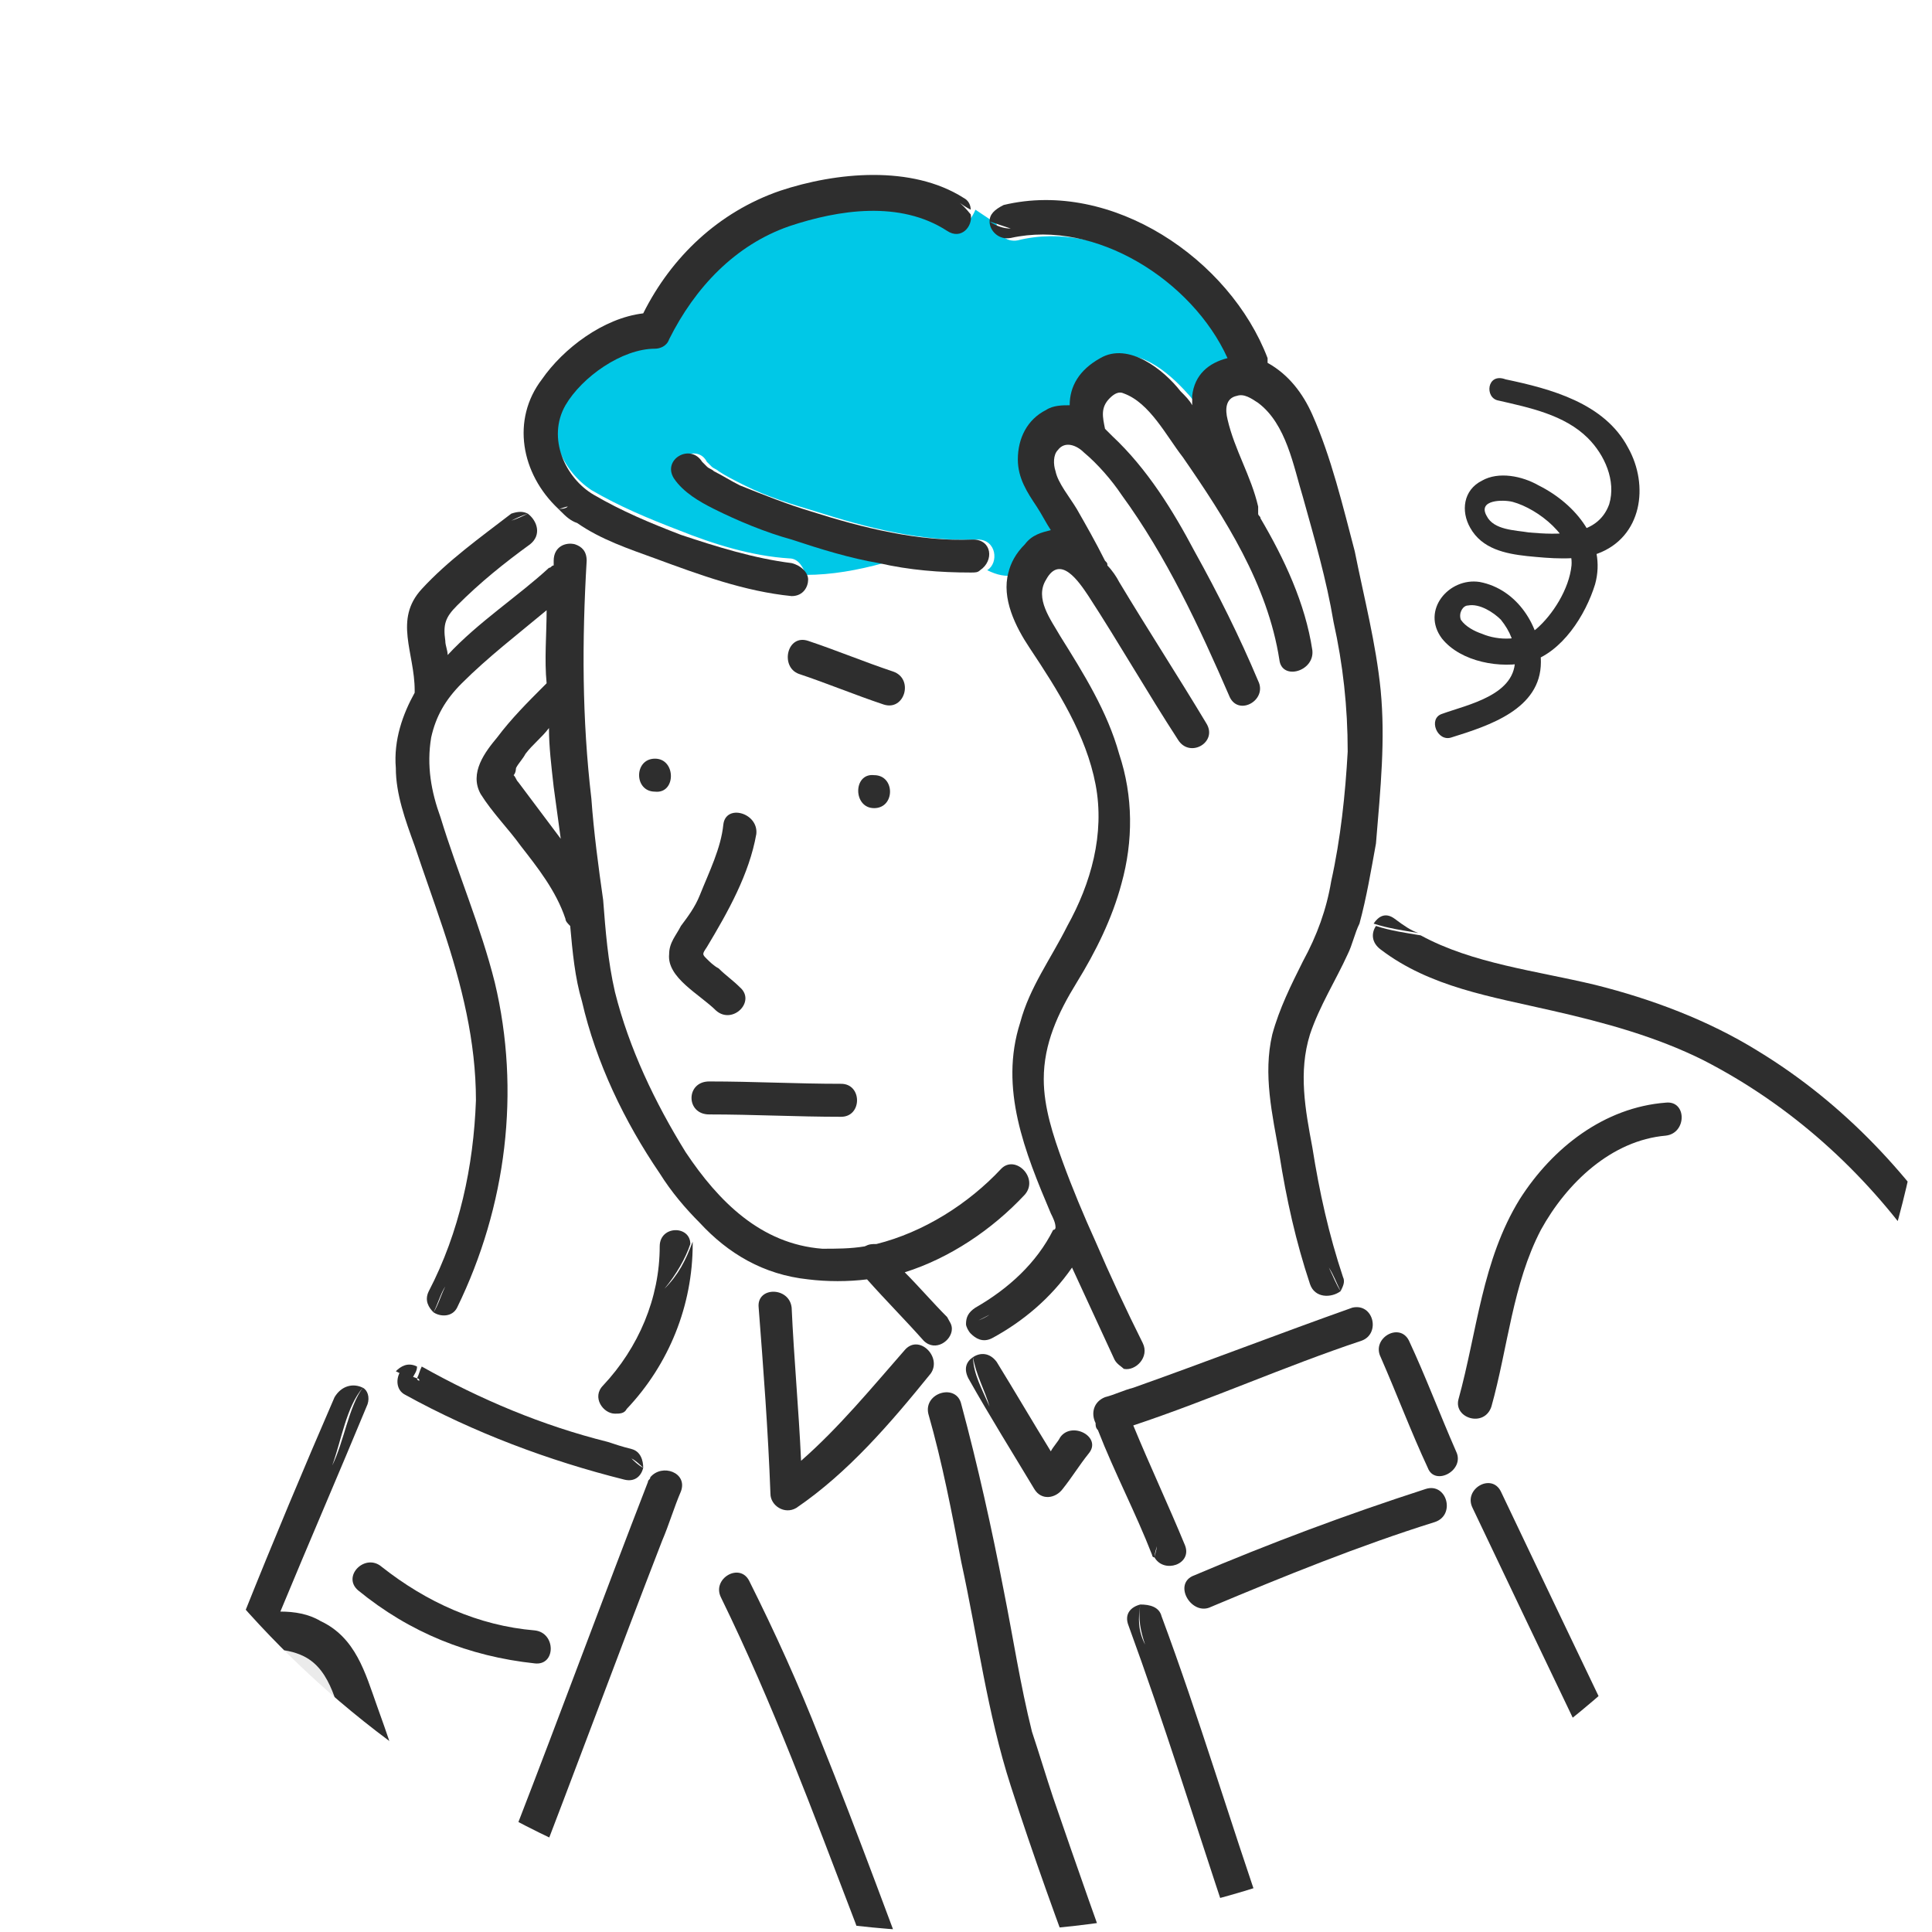 <?xml version="1.0" encoding="utf-8"?>
<!-- Generator: Adobe Illustrator 28.0.0, SVG Export Plug-In . SVG Version: 6.00 Build 0)  -->
<svg version="1.1" width="82" height="82" xmlns="http://www.w3.org/2000/svg" xmlns:xlink="http://www.w3.org/1999/xlink" x="0px"
	 y="0px" viewBox="0 0 82 82" style="enable-background:new 0 0 82 82;" xml:space="preserve">
<style type="text/css">
	.st0{fill:none;}
	.st1{fill:#FFFFFF;}
	.st2{fill:#00C8E7;}
	.st3{fill:#E6E6E6;}
	.st4{fill:#2E2E2E;}
	.st5{fill:#7F7F7F;}
	.st6{fill:#CACACA;}
	.st7{fill:#44DCA8;}
	.st8{clip-path:url(#SVGID_00000047743276684720306540000008117696883522176907_);}
	.st9{fill:url(#);}
	.st10{fill:#646464;}
	.st11{fill:#323232;}
	.st12{fill:#FFDC50;}
	.st13{fill:#0096DC;}
	.st14{fill:#FFFFFF;stroke:#1952AF;stroke-miterlimit:10;}
	.st15{enable-background:new    ;}
	.st16{fill:#1952AF;}
	.st17{clip-path:url(#SVGID_00000129194060718917830080000006457893918404468639_);}
	.st18{fill:#231815;}
	.st19{fill:#DADBDB;}
	.st20{fill:#21110D;}
	.st21{fill:#17B0B4;}
	.st22{fill:#251E1C;}
	.st23{fill:#9FA0A0;}
	.st24{fill:#727171;}
	.st25{clip-path:url(#SVGID_00000170267138541194801230000003499146896340674230_);}
	.st26{fill:#DCDDDD;}
	.st27{fill:#898989;}
	.st28{fill:#B5B5B6;}
	.st29{fill:#C9CACA;}
	.st30{clip-path:url(#SVGID_00000048475846746638467230000003273926806762422201_);}
	.st31{fill:#73C8D3;}
	.st32{clip-path:url(#SVGID_00000178166943692057809520000005554887643148749743_);}
	.st33{fill:#EBEBEB;}
	.st34{fill:url(#SVGID_00000057853361686184223020000010033890871659107257_);}
	.st35{fill:url(#SVGID_00000171701486119929074960000004800798246784547216_);}
	.st36{fill:#00B4E8;}
	.st37{fill:#FFB45E;}
	.st38{fill-rule:evenodd;clip-rule:evenodd;fill:#002040;}
	.st39{fill-rule:evenodd;clip-rule:evenodd;fill:#0076E6;}
	.st40{fill:#0076E6;}
	.st41{fill:#002040;}
	.st42{fill:url(#SVGID_00000122682078027992127370000005719056753309945263_);}
	.st43{fill:url(#SVGID_00000120533276194526048410000004170219860439606924_);}
	.st44{fill:url(#SVGID_00000142155626579226496020000012944936049469581983_);}
	.st45{fill:url(#SVGID_00000099648083865628773970000014170506232509677718_);}
	.st46{fill:url(#SVGID_00000062178585715131768760000007673957035086385597_);}
	.st47{fill:url(#SVGID_00000103948192262291464700000003076870741553459351_);}
	.st48{fill:url(#SVGID_00000150797802433027438320000000222049228237089431_);}
	.st49{fill:url(#SVGID_00000006678461531093512150000014257995620925176193_);}
	.st50{fill:url(#SVGID_00000077282910102996618920000004215602312282479246_);}
	.st51{fill:url(#SVGID_00000111880624209179861470000011633962612201607559_);}
	.st52{fill:url(#SVGID_00000083071603247422171360000007834115971931848342_);}
	.st53{fill:url(#SVGID_00000064314691247907780370000011538407949580018841_);}
	.st54{fill:url(#SVGID_00000183932191630194418510000010624580667850658974_);}
	.st55{fill:url(#SVGID_00000096746736874809943200000014530694451118142863_);}
	.st56{fill:url(#SVGID_00000061466088543557557510000017049094476680219572_);}
	.st57{fill:url(#SVGID_00000023250136732540589040000016850654158773521850_);}
	.st58{fill:url(#SVGID_00000177478591987996970390000017548146404739430065_);}
	.st59{fill:url(#SVGID_00000145026917419595788350000009474298299854936233_);}
	.st60{fill:url(#SVGID_00000125567529753558831210000002235678844027522459_);}
	.st61{fill:url(#SVGID_00000049907335188660220290000008869938821688907952_);}
	.st62{fill:url(#SVGID_00000091730004321501214510000002460054459127106696_);}
	.st63{fill:url(#SVGID_00000171682907906614534020000004625453985235784635_);}
	.st64{fill:url(#SVGID_00000065041737667277766540000002672034256004081086_);}
	.st65{fill:url(#SVGID_00000005971835149018273000000007503622771064035243_);}
	.st66{fill:url(#SVGID_00000065062274946856788370000011365114010957180838_);}
	.st67{fill:url(#SVGID_00000065782784685719445580000005402241809878310319_);}
	.st68{fill:url(#SVGID_00000121271557848942261440000006327691340892971148_);}
	.st69{fill:url(#SVGID_00000085233841871178024250000007784597554255309453_);}
	.st70{fill:url(#SVGID_00000071540987353773637300000016973423472484591765_);}
	.st71{fill:url(#SVGID_00000014635811466080917800000010707043813887056541_);}
	.st72{fill:url(#SVGID_00000135690132652699064690000015046704318307043485_);}
	.st73{fill:url(#SVGID_00000156547200501807785200000014101434738859543434_);}
	.st74{fill:url(#SVGID_00000144311963199045230060000005095860876985095317_);}
	.st75{fill:url(#SVGID_00000167355401895438886300000017150351876890377404_);}
	.st76{fill:url(#SVGID_00000175297774517553865320000000399860610445258942_);}
	.st77{fill:url(#SVGID_00000057105803045710291670000011107291996397517954_);}
	.st78{fill:url(#SVGID_00000011009057935077305470000006459464556242975388_);}
	.st79{fill:url(#SVGID_00000182523413083628834550000013442793077784631961_);}
	.st80{fill:url(#SVGID_00000148643402255055406900000008239341192259296939_);}
	.st81{fill:url(#SVGID_00000170990767851369799370000018324879401294300849_);}
</style>
<pattern  x="-944" width="12.5" height="12.5" patternUnits="userSpaceOnUse" id="新規パターン1_3" viewBox="0 -12.5 12.5 12.5" style="overflow:visible;">
	<g>
		<rect y="-12.5" class="st0" width="12.5" height="12.5"/>
		<rect x="0" y="-12.5" class="st1" width="12.5" height="12.5"/>
		<circle class="st2" cx="6.3" cy="-6.3" r="2.4"/>
	</g>
</pattern>
<circle class="st1" cx="41" cy="41" r="41"/>
<g>
	<defs>
		<circle id="SVGID_00000047742051169403800480000011806230070796946314_" cx="41" cy="41" r="41"/>
	</defs>
	<clipPath id="SVGID_00000098928228856809073220000005352707780010232970_">
		<use xlink:href="#SVGID_00000047742051169403800480000011806230070796946314_"  style="overflow:visible;"/>
	</clipPath>
	<g style="clip-path:url(#SVGID_00000098928228856809073220000005352707780010232970_);">
		<g>
			<g>
				<path class="st2" d="M21.7,32.9C21.7,32.8,21.7,32.8,21.7,32.9L21.7,32.9z"/>
				<path class="st2" d="M21.7,33C21.7,33,21.7,33,21.7,33C21.7,33,21.7,33,21.7,33z"/>
				<path class="st1" d="M23.6,33.4c-0.1-0.8-0.2-1.6-0.2-2.5c-0.3,0.4-0.7,0.7-1,1.1c-0.2,0.2-0.3,0.4-0.4,0.6c0,0-0.1,0.2-0.1,0.3
					c0.1,0.1,0.1,0.2,0.2,0.3c0.6,0.8,1.3,1.5,1.9,2.3C23.7,34.9,23.7,34.1,23.6,33.4z"/>
				<path class="st33" d="M44.5,103c-0.4-0.5-1.1-0.3-1.7-0.3c0.1,0.4-0.1,1-0.6,0.9c-0.7-0.1-1.4-0.2-2-0.2
					c-4.7-0.5-9.3-1.1-14-1.6c0.4,1.2,0.9,2.4,1.3,3.7c0.3,0.9-1.1,1.2-1.4,0.4c-0.1-0.3-0.2-0.5-0.3-0.8c-1.7-4.7-3.3-9.4-5-14.2
					c-2-5.8-4.1-11.7-6-17.5c-0.4-1.2-0.6-2.7-1.8-3.3c-0.5-0.2-0.9-0.3-1.4-0.3c-1-0.1-2.1-0.2-3.1-0.3c-4.5-0.4-9.1-0.7-13.6-1.1
					c-5.7-0.5-11.5-0.9-17.2-1.4c-4.6-0.4-9.1-0.7-13.7-1.1c-1.1-0.1-2.2-0.2-3.3-0.3c-0.3,0-0.6-0.1-0.9,0.1
					c-0.5,0.4-0.3,0.9-0.1,1.4c1.3,3.6,2.6,7.2,3.9,10.8c1.9,5.3,3.9,10.6,5.8,15.9c1,2.7,2,5.4,3,8.1c0.2,0.5-0.2,0.8-0.6,0.9
					c0,0.1,0.1,0.2,0.1,0.3c0.1,0,0.1,0,0.2,0c0,0,0.1,0,0.1,0c0.7,0,1.5,0.1,2.2,0.2c1.5,0.1,3.1,0.2,4.6,0.3
					c4.6,0.3,9.2,0.7,13.8,1c5.3,0.4,10.7,0.8,16,1.2c4.4,0.3,8.9,0.6,13.3,1c1.8,0.1,3.7,0.3,5.5,0.4c0.4,0,0.7,0.3,0.7,0.7
					c0,0.6,0,1.1,0,1.7c0.5-0.2,1-0.4,1.5-0.6c4.6-1.6,9.1-3.3,13.7-4.9c0.4-0.2,0.7,0.1,0.8,0.4C44.7,103.9,45,103.4,44.5,103z
					 M-9.4,90.1c-2.3,0.9-4.2-2.3-2.6-4.1c0.6-0.7,1.6,0.3,1,1c-0.6,0.6,0.3,2.1,1.2,1.7c0.7-0.4,0.6-1.7-0.1-2
					c-0.9-0.3-0.5-1.7,0.4-1.4C-7.6,86-7.3,89.3-9.4,90.1z M37.9,104.9c-2.3,0.9-4.7,1.7-7,2.6c-0.9,0.3-1.2-1.1-0.4-1.4
					c2.3-0.9,4.7-1.7,7-2.6C38.4,103.2,38.8,104.5,37.9,104.9z"/>
				<path class="st1" d="M55.6,54.3c-0.6-1.8-1-3.6-1.3-5.5c-0.3-1.7-0.6-3.4-0.3-5.1c0.2-1.1,0.8-2.1,1.3-3.1
					c0.6-1.1,0.9-2.1,1.2-3.4c0.3-1.8,0.6-3.6,0.7-5.5c0.1-1.9-0.2-3.7-0.6-5.5c-0.4-1.8-0.8-3.6-1.3-5.3c-0.4-1.3-0.7-3.2-1.9-4
					c-0.2-0.2-0.6-0.3-0.9-0.3c-0.5,0.1-0.5,0.5-0.4,1c0.3,1.3,1,2.4,1.3,3.7c0,0.1,0,0.2,0,0.3c0,0.1,0.1,0.1,0.1,0.2
					c1,1.7,1.9,3.6,2.2,5.6c0.1,0.9-1.2,1.3-1.4,0.4c-0.5-3.2-2.3-6-4.1-8.6c-0.6-0.9-1.3-2.3-2.5-2.7c-0.2-0.1-0.4,0-0.6,0.2
					c-0.4,0.3-0.3,0.8-0.2,1.3c0,0,0,0,0,0c0.1,0.1,0.2,0.2,0.3,0.3c1.4,1.3,2.5,3.2,3.5,4.9c1,1.8,1.9,3.7,2.7,5.5
					c0.4,0.8-0.9,1.6-1.2,0.7c-1.3-3-2.7-6-4.6-8.6c-0.5-0.6-1-1.3-1.6-1.8c-0.4-0.3-0.8-0.5-1.1-0.1c-0.2,0.2-0.2,0.6-0.1,0.9
					c0.2,0.6,0.6,1.1,0.9,1.6c0.4,0.7,0.9,1.4,1.2,2.2c0,0.1,0.1,0.1,0.1,0.2c0.2,0.2,0.3,0.5,0.5,0.7c1.2,2,2.5,4,3.7,6
					c0.5,0.8-0.8,1.5-1.2,0.7c-1.3-2-2.5-4.1-3.8-6.1c-0.4-0.6-1.2-1.8-1.8-0.7c-0.4,0.8,0.2,1.8,0.6,2.4c1,1.6,2,3.3,2.7,5.1
					c0.6,1.8,0.6,3.7,0.1,5.5c-0.4,1.5-1.2,2.8-1.9,4.2c-0.7,1.3-1.4,2.6-1.4,4.1c0,1.2,0.4,2.4,0.8,3.5c0.4,1.2,0.9,2.3,1.4,3.4
					c0.6,1.5,1.3,2.9,2,4.3c0.3,0.6-0.3,1.2-0.8,1.1c0.1,0.3,0.2,0.5,0.3,0.8c3.1-1.1,6.1-2.4,9.2-3.4c0,0,0,0,0,0
					c-0.2-0.3-0.4-0.7-0.5-1C56.6,54.9,55.8,54.9,55.6,54.3z"/>
				<path class="st1" d="M25.7,61.2c0.2-0.4,0.3-0.7,0.4-1.1c-0.5,0-1-0.7-0.5-1.2c1.5-1.6,2.3-3.7,2.4-5.9c0-0.9,1.3-0.9,1.4-0.1
					c0.1-0.3,0.2-0.6,0.3-0.9c-0.6-0.6-1.2-1.4-1.7-2.1c-1.5-2.2-2.6-4.7-3.3-7.3c-0.3-1-0.4-2.1-0.5-3.2c-0.1-0.1-0.2-0.2-0.2-0.3
					c-0.3-1.1-1.1-2.1-1.9-3.1c-0.6-0.7-1.3-1.4-1.7-2.2c-0.5-0.8,0.2-1.7,0.7-2.4c0.6-0.8,1.4-1.4,2-2.2c0,0,0,0,0.1-0.1
					c0-1,0-2.1,0-3.1c-1.2,1-2.5,2-3.6,3.1c-0.6,0.6-1.1,1.4-1.3,2.3c-0.3,1.2,0,2.2,0.4,3.4c0.8,2.3,1.7,4.6,2.3,7
					c1.2,4.6,0.5,9.5-1.6,13.8c-0.2,0.4-0.7,0.4-1,0.2c-0.3,0.8-0.6,1.6-0.9,2.4c0,0,0,0,0,0C20.3,59.4,22.9,60.5,25.7,61.2z"/>
				<path class="st1" d="M22.5,23c-1.1,0.8-2.2,1.6-3.1,2.6c-0.5,0.5-0.7,0.8-0.5,1.5c0,0.2,0.1,0.4,0.1,0.6
					c1.3-1.4,2.9-2.5,4.3-3.7c0.1-0.1,0.1-0.1,0.2-0.1c0-0.1,0-0.1,0-0.2c0-0.5,0.5-0.7,0.9-0.7c0-0.3,0-0.6,0-0.9
					c-0.2-0.2-0.5-0.3-0.7-0.5c-0.1,0-0.1-0.1-0.1-0.1c-0.4,0.1-0.7,0.2-1.1,0.3C22.9,22,23,22.6,22.5,23z"/>
				<path class="st1" d="M41.1,56.4c0-0.2,0.1-0.5,0.4-0.7c1.4-0.7,2.6-1.9,3.3-3.3c0,0,0-0.1,0.1-0.1c-0.1-0.2-0.2-0.4-0.2-0.6
					c-1.1-2.6-2.2-5.3-1.3-8.1c0.5-1.5,1.3-2.7,2-4.1c1-1.8,1.6-4,1.2-6c-0.4-2.1-1.7-4-2.8-5.8c-0.6-1-1.1-2.2-0.9-3.2
					c-0.4,0-0.8-0.1-1.2-0.2c-0.1,0.1-0.2,0.1-0.4,0.1c-1.3,0-2.6-0.1-3.9-0.4c-1.1,0.3-2.2,0.5-3.3,0.5c0,0.4-0.2,0.8-0.7,0.7
					c-2-0.2-3.9-0.8-5.8-1.6c-1.1-0.4-2.3-0.9-3.3-1.5c0,0.3,0,0.6,0,0.9c0.3,0.1,0.5,0.3,0.5,0.7c-0.3,3.4-0.2,6.8,0.2,10.1
					c0.2,1.4,0.3,2.9,0.5,4.3c0.2,1.3,0.2,2.6,0.5,3.9c0.6,2.4,1.7,4.7,3,6.8c1.4,2.1,3.1,3.9,5.8,4.1c0.6,0.1,1.2,0,1.8-0.1
					c0.1-0.1,0.3-0.1,0.5-0.1c2-0.4,3.9-1.6,5.3-3.2c0.6-0.7,1.6,0.3,1,1c-1.4,1.5-3.1,2.7-5.1,3.3c0.6,0.6,1.2,1.3,1.8,1.9
					c0.1,0.1,0.2,0.3,0.2,0.5C40.7,56.4,40.9,56.4,41.1,56.4z M27.8,33.7c-0.9,0-0.9-1.4,0-1.4C28.7,32.2,28.7,33.7,27.8,33.7z
					 M28.3,40.5c0-0.5,0.2-0.8,0.5-1.2c0.3-0.4,0.5-0.9,0.8-1.3c0.5-0.9,0.9-1.9,1-3c0.1-0.9,1.5-0.5,1.4,0.4
					c-0.2,1.7-1.2,3.4-2.1,4.8c-0.2,0.3-0.2,0.2,0,0.5c0.1,0.2,0.4,0.3,0.5,0.4c0.3,0.3,0.6,0.5,0.9,0.8c0.7,0.6-0.3,1.6-1,1
					C29.7,42.2,28.3,41.5,28.3,40.5z M35.6,47.5c-1.9,0-3.7-0.1-5.6-0.1c-0.9,0-0.9-1.4,0-1.4c1.9,0,3.7,0.1,5.6,0.1
					C36.5,46,36.5,47.5,35.6,47.5z M37.1,34.3c-0.9,0-0.9-1.4,0-1.4C38,32.8,38,34.3,37.1,34.3z M37.6,29.9
					c-1.2-0.4-2.4-0.9-3.6-1.3c-0.9-0.3-0.5-1.7,0.4-1.4c1.2,0.4,2.4,0.9,3.6,1.3C38.8,28.8,38.4,30.2,37.6,29.9z"/>
				
					<pattern  id="SVGID_00000080904365329473014730000005181335805154009488_" xlink:href="#譁ｰ隕上ヱ繧ｿ繝ｼ繝ｳ1_3" patternTransform="matrix(7.197630e-03 -0.464 0.478 -6.984110e-03 -3729.564 -11191.474)">
				</pattern>
				<path style="fill:url(#SVGID_00000080904365329473014730000005181335805154009488_);" d="M61.9,101.6c-0.9-0.6-1.7-1.3-2.4-2.2
					c-1.3-1.7-2-3.6-2.7-5.6C56,91.5,55,89.2,54.1,87c-0.7-1.8-1.3-3.7-2-5.5c-1.4-4.2-2.7-8.4-4.2-12.5c-0.2-0.5,0.1-0.8,0.5-0.9
					c0.1-0.7,0.4-1.4,0.5-2c0,0,0-0.1-0.1-0.1c-0.7-1.8-1.6-3.5-2.3-5.3c0-0.1-0.1-0.2-0.1-0.3c-0.2-0.4-0.1-0.9,0.4-1.1
					c0.4-0.1,0.8-0.3,1.2-0.4c-0.1-0.2-0.2-0.5-0.3-0.8c-0.2,0-0.3-0.1-0.4-0.4c-0.6-1.3-1.2-2.6-1.8-3.9c-0.8,1.3-2,2.3-3.4,3
					c-0.4,0.2-0.7,0.1-0.9-0.2c-0.1,0.3-0.2,0.6-0.1,0.9c0.3-0.2,0.8-0.2,1,0.2c0.8,1.3,1.5,2.5,2.3,3.8c0.1-0.2,0.3-0.4,0.4-0.6
					c0.5-0.7,1.8,0,1.2,0.7c-0.4,0.5-0.7,1-1.1,1.5c-0.3,0.4-0.9,0.5-1.2,0c-0.9-1.6-1.9-3.2-2.8-4.7c-0.2-0.4-0.1-0.7,0.2-0.9
					c0-0.3,0-0.6,0.1-0.9c-0.1-0.1-0.2-0.3-0.2-0.4c-0.2,0-0.5,0-0.7,0c0,0.6-0.7,1.1-1.2,0.5c-0.8-0.9-1.6-1.7-2.4-2.6
					c-0.8,0.1-1.7,0.1-2.5,0c-1.9-0.3-3.4-1.2-4.6-2.4c-0.1,0.3-0.2,0.6-0.3,0.9c0,0,0,0.1,0,0.1c0,2.6-1,5-2.8,7
					c-0.2,0.2-0.3,0.2-0.5,0.2c-0.1,0.4-0.2,0.8-0.4,1.1c0.3,0.1,0.7,0.2,1,0.3c0.5,0.1,0.6,0.6,0.5,0.9c0.1,0.1,0.3,0.2,0.4,0.3
					c0.5-0.6,1.6-0.2,1.3,0.6c-0.3,0.7-0.5,1.4-0.8,2.1c-1.9,4.9-3.7,9.8-5.6,14.7c-0.3,0.9-1.7,0.5-1.4-0.4
					c0.3-0.7,0.5-1.4,0.8-2.1c1.9-4.9,3.7-9.8,5.6-14.7c0-0.1,0.1-0.2,0.1-0.2c-0.1-0.1-0.3-0.2-0.4-0.3c-0.1,0.3-0.4,0.6-0.8,0.5
					c-3.3-0.8-6.4-2-9.3-3.6c-0.4-0.2-0.4-0.7-0.2-1c-0.7-0.2-1.2,0-1.5,0.5c0.2,0.1,0.4,0.4,0.2,0.7c-1.2,2.9-2.5,5.9-3.7,8.8
					c0.6,0.1,1.2,0.2,1.7,0.4c1.5,0.7,1.9,2.2,2.4,3.6c0.4,1.2,0.8,2.4,1.2,3.5c2.1,6.3,4.3,12.5,6.5,18.8c0.7,1.9,1.4,3.8,2,5.8
					c0.1-0.1,0.2-0.1,0.4-0.1c0.7,0.1,1.4,0.2,2,0.2c0,0,0,0,0.1,0c0.1-0.2,0.2-0.4,0.3-0.6c-0.4-0.1-0.7-0.6-0.5-1
					c2.8-5,3.9-10.8,6.7-15.9c0.2-0.4,0.6-0.4,1-0.2c0.2-0.4,0.4-0.8,0.7-1.1c-1.7-4.7-3.5-9.3-5.7-13.8c-0.4-0.8,0.8-1.5,1.2-0.7
					c1.1,2.2,2,4.5,3,6.7c3.3,8.2,6,16.6,9.8,24.6c0.3,0.5-0.2,1-0.6,1.1c0.1,0.3,0.2,0.6,0.4,1c0.2,0,0.4,0,0.6,0
					c4.6,0,9.1,0,13.7,0c0.6,0,0.8,0.7,0.6,1.1H61.9z M15.2,67.5c-0.7-0.6,0.3-1.6,1-1c1.8,1.5,4.1,2.5,6.5,2.7
					c0.9,0.1,0.9,1.5,0,1.4C19.9,70.3,17.4,69.3,15.2,67.5z M33.7,64c-0.5,0.3-1-0.1-1.1-0.6c-0.2-2.6-0.4-5.2-0.5-7.9
					c-0.1-0.9,1.4-0.9,1.4,0c0.1,2.2,0.3,4.3,0.4,6.5c1.7-1.4,3.1-3.1,4.4-4.7c0.6-0.7,1.6,0.3,1,1C37.7,60.4,35.9,62.5,33.7,64z
					 M51.3,98.2c-0.6-1.6-1.3-3.3-1.9-4.9c-2.2-5.8-4.4-11.5-6.4-17.4c-1-3.1-1.5-6.4-2.1-9.5c-0.4-2.1-0.9-4.2-1.4-6.3
					c-0.2-0.9,1.1-1.3,1.4-0.4c0.7,2.6,1.2,5.2,1.8,7.9c0.4,2,0.7,4,1.2,6c0.3,1,0.6,1.9,0.9,2.8c1,2.9,2,5.8,3.1,8.7
					c1.6,4.3,3.2,8.6,4.9,12.8C53,98.6,51.7,99,51.3,98.2z"/>
				
					<pattern  id="SVGID_00000166669519685653441170000003704893901897823633_" xlink:href="#譁ｰ隕上ヱ繧ｿ繝ｼ繝ｳ1_3" patternTransform="matrix(7.197630e-03 -0.464 0.478 -6.984110e-03 -3729.564 -11191.474)">
				</pattern>
				<path style="fill:url(#SVGID_00000166669519685653441170000003704893901897823633_);" d="M74.7,100.5
					C74.8,100.5,74.8,100.5,74.7,100.5c2.1-0.1,4.1,0,6.1,0c4.2,0,8.3,0,12.5,0c0.8,0,1.6,0,2.5,0c-0.1-0.3-0.2-0.7-0.2-1
					c-0.4,0.3-1,0.2-1.1-0.4c-1.4-7-2.8-13.9-4.4-20.8c-0.4-1.5-0.8-3-1.1-4.4c-0.2-1-0.4-2.1-0.6-3.1c-0.4-2.1-1-4.1-1.6-6.2
					c-1.3-4-3-8-5.4-11.4c-2.4-3.4-5.5-6.3-9.2-8.1c-2-1-4.2-1.7-6.4-2.1c-2.5-0.5-5.1-1-7.3-2.6c-0.4-0.3-0.4-0.7-0.2-1
					c-0.3-0.1-0.5-0.2-0.7-0.4c-0.1,0.4-0.3,0.9-0.5,1.3c-0.5,1.1-1.2,2.2-1.6,3.4c-0.5,1.6-0.1,3.2,0.1,4.8
					c0.3,1.9,0.7,3.7,1.3,5.5c0.1,0.3,0,0.5-0.1,0.6c0.2,0.3,0.4,0.7,0.5,1c0.9-0.2,1.2,1.1,0.3,1.4c-3.3,1.1-6.4,2.5-9.7,3.6
					c0.7,1.7,1.5,3.4,2.2,5.1c0.3,0.8-0.9,1.2-1.3,0.5c-0.2,0.7-0.4,1.4-0.5,2c0.3-0.1,0.7,0.1,0.9,0.5c1.6,4.3,2.9,8.7,4.4,13
					c0.6,1.7,1.2,3.5,1.9,5.2c0.8,2.1,1.8,4.2,2.5,6.4c0.7,1.8,1.3,3.5,2.4,5.1c1,1.5,2.5,2.5,4.2,3c1.5,0.5,3.1,0.6,4.6,0.5
					c1-0.1,2.3-0.4,3.1-1.2c1.4-1.5,2.3-3.7,2.8-5.6c0.6-2,0.9-4,1-6c0-0.9,1.5-0.9,1.4,0c-0.1,2.5-0.5,5-1.3,7.4
					c-0.4,1.2-0.9,2.4-1.6,3.5c-0.4,0.6-0.8,1.3-1.3,1.8h0.9C73.9,101.3,74.1,100.5,74.7,100.5z M60.9,64.6c-3.2,1-6.4,2.2-9.5,3.6
					c-0.8,0.4-1.6-0.9-0.7-1.2c3.2-1.4,6.5-2.7,9.9-3.7C61.4,63,61.8,64.4,60.9,64.6z M60.6,62.3c-0.7-1.6-1.3-3.2-2-4.7
					c-0.4-0.8,0.9-1.6,1.2-0.7c0.7,1.6,1.3,3.2,2,4.7C62.2,62.4,60.9,63.1,60.6,62.3z M61.9,59.3c0.8-2.8,1-5.9,2.6-8.5
					c1.4-2.2,3.6-3.9,6.2-4.1c0.9-0.1,0.9,1.4,0,1.4c-2.4,0.2-4.3,1.9-5.3,4c-1.2,2.3-1.4,5-2.1,7.5C63,60.6,61.7,60.2,61.9,59.3z
					 M71.6,82.9c-3.1-6.3-6.1-12.6-9.1-18.9c-0.4-0.8,0.8-1.5,1.2-0.7c3.1,6.3,6.1,12.6,9.1,18.9C73.2,83,72,83.7,71.6,82.9z
					 M76.9,85.1c-0.2,0.9-1.5,0.5-1.4-0.4c0.2-0.9,0.3-1.9,0.5-2.8c1.2-6.5,2.3-13.1,3.5-19.6c0.2-0.9,1.5-0.5,1.4,0.4
					c-0.2,0.9-0.3,1.9-0.5,2.8C79.2,72,78,78.6,76.9,85.1z"/>
				<path class="st2" d="M40.1,9.6c-1.9-1.2-4.6-0.9-6.7-0.2c-2.4,0.8-4.1,2.6-5.1,4.8c-0.1,0.2-0.4,0.3-0.6,0.4
					c-1.4,0-3.1,1.3-3.8,2.4c-0.8,1.4,0,3,1.2,3.8c1.2,0.7,2.4,1.2,3.7,1.7c1.5,0.6,3.1,1.1,4.7,1.2c0.4,0,0.6,0.4,0.7,0.7
					c1.1,0,2.2-0.2,3.3-0.5c-1.3-0.3-2.5-0.6-3.7-1c-1.1-0.4-2.2-0.8-3.3-1.3c-0.6-0.3-1.4-0.7-1.7-1.3c-0.5-0.8,0.8-1.5,1.2-0.7
					c0,0,0.1,0.1,0.2,0.2c0.1,0.1,0.2,0.1,0.3,0.2c0.3,0.2,0.7,0.4,1.1,0.6c1,0.5,2,0.8,3,1.1c2.2,0.7,4.5,1.3,6.9,1.2
					c0.8,0,0.9,1,0.4,1.3c0.4,0.2,0.8,0.3,1.2,0.2c0.1-0.4,0.3-0.8,0.7-1.2c0.3-0.3,0.7-0.5,1.1-0.6c-0.2-0.3-0.4-0.7-0.6-1
					c-0.4-0.6-0.8-1.3-0.8-2c0-0.9,0.4-1.7,1.2-2.1c0.3-0.1,0.7-0.2,1-0.2c0-0.9,0.5-1.6,1.3-2c1.2-0.7,2.6,0.5,3.4,1.4
					c0.2,0.2,0.3,0.4,0.5,0.6c0-0.1,0-0.3,0-0.4c0.1-0.9,0.7-1.5,1.5-1.6c-1.5-3.3-5.6-6-9.2-5.1c-0.5,0.1-0.9-0.3-0.9-0.7
					c-0.3-0.2-0.6-0.4-0.9-0.6C41.2,9.4,40.7,10,40.1,9.6z"/>
				<path class="st4" d="M27.6,62.7c0.3,0.2,0.5,0.3,0.8,0.5C28.1,63,27.9,62.9,27.6,62.7c0,0.1-0.1,0.1-0.1,0.2
					c-1.9,4.9-3.7,9.8-5.6,14.7c-0.3,0.7-0.5,1.4-0.8,2.1c-0.3,0.9,1.1,1.2,1.4,0.4c1.9-4.9,3.7-9.8,5.6-14.7
					c0.3-0.7,0.5-1.4,0.8-2.1C29.2,62.5,28.1,62.1,27.6,62.7z"/>
				<path class="st4" d="M79.5,62.3C78.3,68.9,77.1,75.4,76,82c-0.2,0.9-0.3,1.9-0.5,2.8c-0.2,0.9,1.2,1.3,1.4,0.4
					c1.2-6.5,2.3-13.1,3.5-19.6c0.2-0.9,0.3-1.9,0.5-2.8C81,61.8,79.6,61.4,79.5,62.3z"/>
				<path class="st4" d="M42.8,102.7c-0.1,0-0.2,0-0.3,0C42.6,102.7,42.7,102.7,42.8,102.7c-0.1-0.3-0.3-0.5-0.6-0.5
					c-2-0.2-4-0.5-5.9-0.7h-3.7h3.7c-2.7-0.3-5.4-0.6-8.1-0.9c-0.1,0.1-0.1,0.2-0.2,0.3c0.1-0.1,0.1-0.2,0.2-0.3c0,0,0,0-0.1,0
					c-0.7-0.1-1.4-0.2-2-0.2c-0.2,0-0.3,0-0.4,0.1c-0.7-1.9-1.4-3.8-2-5.8c-2.2-6.2-4.4-12.5-6.5-18.8c-0.4-1.2-0.8-2.4-1.2-3.5
					c-0.5-1.4-0.9-2.9-2.4-3.6c-0.5-0.3-1.1-0.4-1.7-0.4c1.2-2.9,2.5-5.9,3.7-8.8c0.1-0.3,0-0.6-0.2-0.7c-0.6,0.8-0.8,2.3-1.3,3.3
					c0.4-1.1,0.6-2.5,1.3-3.3c-0.4-0.2-0.9-0.1-1.2,0.4c-1.3,3-2.6,6.1-3.8,9.1c-3.8-0.3-7.7-0.6-11.5-0.9
					c-5.7-0.5-11.5-0.9-17.2-1.4c-5.2-0.4-10.3-0.8-15.5-1.2c-1.5-0.1-3.1-0.2-4.6-0.4c-1.1-0.1-2.1-0.3-3,0.6
					c-1.1,1.2-0.4,2.6,0.1,3.8c0.7,1.8,1.3,3.6,2,5.4c2,5.3,3.9,10.7,5.9,16c1.4,3.9,2.8,7.7,4.2,11.6c0.1,0.2,0.1,0.4,0.2,0.6
					c0.1,0.4,0.4,0.5,0.7,0.5c-0.1-0.3-0.2-0.7-0.3-1c0,0.4,0.1,0.7,0.3,1c0.4,0,0.8-0.4,0.6-0.9c-1-2.7-2-5.4-3-8.1
					c-1.9-5.3-3.9-10.6-5.8-15.9c-1.3-3.6-2.6-7.2-3.9-10.8c-0.2-0.5-0.4-1,0.1-1.4c0.3-0.2,0.6-0.2,0.9-0.1
					c1.1,0.1,2.2,0.2,3.3,0.3c4.6,0.4,9.1,0.7,13.7,1.1c5.7,0.5,11.5,0.9,17.2,1.4c4.5,0.4,9.1,0.7,13.6,1.1c1,0.1,2.1,0.2,3.1,0.3
					c0.5,0,1,0.1,1.4,0.3c1.2,0.6,1.4,2.2,1.8,3.3c1.9,5.9,4,11.7,6,17.5c1.7,4.7,3.3,9.5,5,14.2c0.1,0.3,0.2,0.5,0.3,0.8
					c0.3,0.9,1.7,0.5,1.4-0.4c-0.4-1.2-0.9-2.4-1.3-3.7c4.7,0.5,9.3,1.1,14,1.6c0.7,0.1,1.4,0.2,2,0.2
					C42.7,103.7,43,103.1,42.8,102.7z"/>
				<path class="st4" d="M37.1,34.3c0.9,0,0.9-1.4,0-1.4C36.2,32.8,36.2,34.3,37.1,34.3z"/>
				<path class="st4" d="M27.8,32.2c-0.9,0-0.9,1.4,0,1.4C28.7,33.7,28.7,32.2,27.8,32.2z"/>
				<path class="st4" d="M30.1,47.3c1.9,0,3.7,0.1,5.6,0.1c0.9,0,0.9-1.4,0-1.4c-1.9,0-3.7-0.1-5.6-0.1
					C29.1,45.9,29.1,47.3,30.1,47.3z"/>
				<path class="st4" d="M58.6,29.3c-0.2-2-0.7-3.9-1.1-5.9c-0.5-1.9-1-4-1.8-5.8c-0.4-0.9-1-1.7-1.9-2.2c0-0.1,0-0.1,0-0.2
					c-1.6-4.2-6.6-7.6-11.2-6.5C42.2,8.9,42,9.1,42,9.4c0.3,0.1,0.6,0.2,0.9,0.3c-0.3,0-0.6-0.1-0.9-0.3c0,0.4,0.4,0.8,0.9,0.7
					c3.6-0.8,7.7,1.8,9.2,5.1c-0.8,0.2-1.4,0.7-1.5,1.6c0,0.1,0,0.3,0,0.4c-0.1-0.2-0.3-0.4-0.5-0.6c-0.7-0.9-2.2-2.1-3.4-1.4
					c-0.9,0.5-1.3,1.2-1.3,2c-0.3,0-0.7,0-1,0.2c-0.8,0.4-1.2,1.2-1.2,2.1c0,0.8,0.4,1.4,0.8,2c0.2,0.3,0.4,0.7,0.6,1
					c-0.4,0.1-0.8,0.2-1.1,0.6c-0.4,0.4-0.6,0.8-0.7,1.2c0.2,0,0.5,0,0.6-0.1c-0.2,0.1-0.4,0.1-0.6,0.1c-0.3,1.1,0.3,2.3,0.9,3.2
					c1.2,1.8,2.4,3.7,2.8,5.8c0.4,2.1-0.2,4.2-1.2,6c-0.7,1.4-1.6,2.6-2,4.1c-0.9,2.8,0.2,5.5,1.3,8.1c0.1,0.2,0.2,0.4,0.2,0.6
					c0,0,0,0.1-0.1,0.1c-0.7,1.4-1.9,2.5-3.3,3.3c-0.3,0.2-0.4,0.4-0.4,0.7c0.3,0,0.6-0.2,1-0.4c-0.3,0.2-0.6,0.3-1,0.4
					c0,0.1,0.1,0.3,0.2,0.4c0.1-0.2,0.2-0.3,0.3-0.5c-0.2,0.2-0.3,0.3-0.3,0.5c0.2,0.2,0.5,0.4,0.9,0.2c1.3-0.7,2.5-1.7,3.4-3
					c0.6,1.3,1.2,2.6,1.8,3.9c0.1,0.2,0.3,0.3,0.4,0.4c-0.1-0.2-0.2-0.4-0.3-0.6c0.1,0.2,0.2,0.4,0.3,0.6c0.5,0.1,1.1-0.5,0.8-1.1
					c-0.7-1.4-1.4-2.9-2-4.3c-0.5-1.1-1-2.3-1.4-3.4c-0.4-1.1-0.8-2.3-0.8-3.5c0-1.5,0.6-2.8,1.4-4.1c0.8-1.3,1.5-2.7,1.9-4.2
					c0.5-1.8,0.5-3.7-0.1-5.5C47,30.2,46,28.6,45,27c-0.4-0.7-1.1-1.6-0.6-2.4c0.6-1.1,1.4,0.1,1.8,0.7c1.3,2,2.5,4.1,3.8,6.1
					c0.5,0.8,1.7,0.1,1.2-0.7c-1.2-2-2.5-4-3.7-6c-0.1-0.2-0.3-0.5-0.5-0.7c0-0.1,0-0.1-0.1-0.2c-0.4-0.8-0.8-1.5-1.2-2.2
					c-0.3-0.5-0.8-1.1-0.9-1.6c-0.1-0.3-0.1-0.7,0.1-0.9c0.3-0.4,0.8-0.2,1.1,0.1c0.6,0.5,1.2,1.2,1.6,1.8c1.9,2.6,3.3,5.6,4.6,8.6
					c0.4,0.8,1.6,0.1,1.2-0.7c-0.8-1.9-1.7-3.7-2.7-5.5c-0.9-1.7-2-3.5-3.5-4.9c-0.1-0.1-0.2-0.2-0.3-0.3c0,0,0,0,0,0
					c-0.1-0.5-0.2-0.9,0.2-1.3c0.2-0.2,0.4-0.3,0.6-0.2c1.1,0.4,1.8,1.8,2.5,2.7c1.8,2.6,3.6,5.4,4.1,8.6c0.1,0.9,1.5,0.5,1.4-0.4
					c-0.3-2-1.2-3.9-2.2-5.6c0-0.1-0.1-0.1-0.1-0.2c0-0.1,0-0.2,0-0.3c-0.3-1.3-1-2.4-1.3-3.7c-0.1-0.4-0.1-0.9,0.4-1
					c0.3-0.1,0.6,0.1,0.9,0.3c1.2,0.9,1.5,2.7,1.9,4c0.5,1.8,1,3.5,1.3,5.3c0.4,1.8,0.6,3.6,0.6,5.5c-0.1,1.8-0.3,3.7-0.7,5.5
					c-0.2,1.2-0.6,2.3-1.2,3.4c-0.5,1-1,2-1.3,3.1c-0.4,1.7,0,3.4,0.3,5.1c0.3,1.9,0.7,3.7,1.3,5.5c0.2,0.6,0.9,0.6,1.3,0.3
					c-0.2-0.3-0.3-0.6-0.5-1c0.2,0.3,0.3,0.6,0.5,1c0.1-0.2,0.2-0.4,0.1-0.6c-0.6-1.8-1-3.6-1.3-5.5c-0.3-1.6-0.6-3.2-0.1-4.8
					c0.4-1.2,1.1-2.3,1.6-3.4c0.2-0.4,0.3-0.9,0.5-1.3c-0.2-0.2-0.3-0.4-0.4-0.7c0.1,0.3,0.2,0.5,0.4,0.7c0.3-1.1,0.5-2.3,0.7-3.4
					C58.6,33.4,58.8,31.4,58.6,29.3z"/>
				<path class="st4" d="M40.1,8.2c0.4,0.2,0.7,0.5,1.1,0.7c0-0.2-0.1-0.4-0.3-0.5c-2.2-1.4-5.4-1.1-7.8-0.3
					c-2.6,0.9-4.6,2.8-5.8,5.2c-1.7,0.2-3.4,1.5-4.3,2.8c-1.3,1.7-0.9,4,0.7,5.5c0.1,0,0.3-0.1,0.4-0.1c-0.1,0.1-0.3,0.1-0.4,0.1
					c0,0,0.1,0.1,0.1,0.1c0.2,0.2,0.4,0.4,0.7,0.5c0-0.1,0-0.2,0-0.4c0,0.1,0,0.2,0,0.4c1,0.7,2.2,1.1,3.3,1.5
					c1.9,0.7,3.8,1.4,5.8,1.6c0.5,0,0.7-0.4,0.7-0.7c-0.6,0-1.2-0.1-1.8-0.3c0.6,0.2,1.2,0.3,1.8,0.3c0-0.3-0.3-0.6-0.7-0.7
					c-1.6-0.2-3.2-0.7-4.7-1.2c-1.3-0.5-2.5-1-3.7-1.7c-1.2-0.7-2-2.4-1.2-3.8c0.7-1.2,2.4-2.4,3.8-2.4c0.2,0,0.5-0.1,0.6-0.4
					c1.1-2.2,2.8-4,5.1-4.8c2.1-0.7,4.7-1.1,6.7,0.2c0.6,0.4,1.1-0.2,1-0.7C40.8,8.6,40.5,8.4,40.1,8.2z"/>
				<path class="st4" d="M41.3,22.9c-2.3,0.1-4.7-0.5-6.9-1.2c-1-0.3-2-0.7-3-1.1c-0.4-0.2-0.7-0.4-1.1-0.6
					c-0.1-0.1-0.2-0.1-0.3-0.2c-0.1-0.1-0.2-0.2-0.2-0.2c-0.5-0.8-1.7-0.1-1.2,0.7c0.4,0.6,1.1,1,1.7,1.3c1,0.5,2.2,1,3.3,1.3
					c1.2,0.4,2.5,0.8,3.7,1c0.5-0.1,1.1-0.3,1.6-0.4c-0.6,0.1-1.1,0.2-1.6,0.4c1.3,0.3,2.6,0.4,3.9,0.4c0.2,0,0.3,0,0.4-0.1
					c-0.5-0.2-0.9-0.5-1.2-0.8c0.3,0.3,0.7,0.6,1.2,0.8C42.2,23.8,42.1,22.9,41.3,22.9z"/>
				<path class="st4" d="M37.9,28.5c-1.2-0.4-2.4-0.9-3.6-1.3c-0.9-0.3-1.2,1.1-0.4,1.4c1.2,0.4,2.4,0.9,3.6,1.3
					C38.4,30.2,38.8,28.8,37.9,28.5z"/>
				<path class="st4" d="M38.4,57.3C37,58.9,35.6,60.6,34,62c-0.1-2.2-0.3-4.3-0.4-6.5c-0.1-0.9-1.5-0.9-1.4,0
					c0.2,2.6,0.4,5.2,0.5,7.9c0,0.5,0.6,0.9,1.1,0.6c2.2-1.5,4-3.6,5.7-5.7C40,57.6,39,56.6,38.4,57.3z"/>
				<path class="st4" d="M28.2,54.7c0.5-0.6,0.9-1.3,1.1-1.9C29.3,52,28,52,28,52.9c0,2.2-0.9,4.3-2.4,5.9c-0.5,0.5,0,1.2,0.5,1.2
					c0.2-0.6,0.3-1.1,0.6-1.7c-0.3,0.5-0.4,1.1-0.6,1.7c0.2,0,0.4,0,0.5-0.2c1.8-1.9,2.8-4.4,2.8-7c0,0,0-0.1,0-0.1
					C29.1,53.5,28.8,54.1,28.2,54.7z"/>
				<path class="st4" d="M42.5,49.6c-1.4,1.5-3.3,2.7-5.3,3.2c-0.2,0-0.3,0-0.5,0.1C36.1,53,35.5,53,34.9,53c-2.6-0.2-4.4-2-5.8-4.1
					c-1.3-2.1-2.4-4.4-3-6.8c-0.3-1.3-0.4-2.6-0.5-3.9c-0.2-1.4-0.4-2.9-0.5-4.3c-0.4-3.4-0.4-6.7-0.2-10.1c0-0.4-0.2-0.6-0.5-0.7
					c0,0.7,0,1.4,0,2.2c0-0.7,0-1.4,0-2.2c-0.4-0.1-0.9,0.1-0.9,0.7c0,0.1,0,0.1,0,0.2c-0.1,0-0.1,0.1-0.2,0.1
					c-1.3,1.2-3,2.3-4.3,3.7c0-0.2-0.1-0.4-0.1-0.6c-0.1-0.7,0-1,0.5-1.5c1-1,2-1.8,3.1-2.6c0.5-0.4,0.3-1-0.1-1.3
					c-0.2,0.1-0.4,0.2-0.7,0.3c0.2-0.1,0.4-0.2,0.7-0.3c-0.2-0.1-0.4-0.1-0.7,0c-1.3,1-2.7,2-3.8,3.2c-1.2,1.3-0.3,2.7-0.3,4.3
					c0,0,0,0,0,0.1c-0.5,0.9-0.9,2-0.8,3.2c0,1.1,0.4,2.2,0.8,3.3c0.4,1.2,0.8,2.3,1.2,3.5c0.8,2.4,1.4,4.8,1.4,7.3
					c-0.1,2.8-0.7,5.6-2,8.1c-0.2,0.4,0,0.7,0.2,0.9c0.2-0.4,0.3-0.8,0.5-1.1c-0.2,0.4-0.3,0.8-0.5,1.1c0.3,0.2,0.8,0.2,1-0.2
					c2.1-4.3,2.7-9.2,1.6-13.8c-0.6-2.4-1.6-4.7-2.3-7c-0.4-1.1-0.6-2.2-0.4-3.4c0.2-0.9,0.6-1.6,1.3-2.3c1.1-1.1,2.4-2.1,3.6-3.1
					c0,1-0.1,2.1,0,3.1c0,0,0,0-0.1,0.1c-0.7,0.7-1.4,1.4-2,2.2c-0.5,0.6-1.2,1.5-0.7,2.4c0.5,0.8,1.2,1.5,1.7,2.2
					c0.7,0.9,1.5,1.9,1.9,3.1c0,0.1,0.1,0.2,0.2,0.3c0.1,1.1,0.2,2.2,0.5,3.2c0.6,2.6,1.8,5.1,3.3,7.3c0.5,0.8,1.1,1.5,1.7,2.1
					c0-0.1,0.1-0.3,0.1-0.4c0,0.1-0.1,0.3-0.1,0.4c1.2,1.3,2.7,2.2,4.6,2.4c0.8,0.1,1.7,0.1,2.5,0c0.8,0.9,1.6,1.7,2.4,2.6
					c0.5,0.5,1.2,0,1.2-0.5c-0.3-0.1-0.6-0.2-0.9-0.3c0.3,0.2,0.6,0.3,0.9,0.3c0-0.2-0.1-0.3-0.2-0.5c-0.6-0.6-1.2-1.3-1.8-1.9
					c1.9-0.6,3.7-1.8,5.1-3.3C44.1,50,43.1,49,42.5,49.6z M21.7,32.9C21.7,32.8,21.7,32.8,21.7,32.9L21.7,32.9z M21.7,33
					C21.7,33,21.7,33,21.7,33C21.7,33,21.7,33,21.7,33z M22,33.2c-0.1-0.1-0.1-0.2-0.2-0.3c0.1-0.1,0.1-0.3,0.1-0.3
					c0.1-0.2,0.3-0.4,0.4-0.6c0.3-0.4,0.7-0.7,1-1.1c0,0.8,0.1,1.6,0.2,2.5c0.1,0.7,0.2,1.5,0.3,2.2C23.2,34.8,22.6,34,22,33.2z"/>
				<path class="st4" d="M44.6,98.4c-3.8-8-6.5-16.4-9.8-24.6c-0.9-2.3-1.9-4.5-3-6.7c-0.4-0.8-1.6-0.1-1.2,0.7
					c2.2,4.5,3.9,9.1,5.7,13.8c0.1-0.1,0.1-0.2,0.2-0.3c-0.1,0.1-0.1,0.2-0.2,0.3c1.3,3.6,2.7,7.2,4.1,10.8c0.9,2.3,1.9,4.5,3,6.7
					c0.1,0.3,0.4,0.4,0.6,0.4c-0.1-0.3-0.2-0.7-0.2-1.1c0,0.4,0.1,0.7,0.2,1.1C44.5,99.5,44.9,99,44.6,98.4z"/>
				<path class="st4" d="M59.2,39c-0.4-0.3-0.7-0.1-0.9,0.2c0.6,0.2,1.3,0.3,1.9,0.4C59.9,39.5,59.6,39.3,59.2,39z"/>
				<path class="st4" d="M95.9,98.7c-1.3-6.3-2.5-12.6-4-18.9c-0.6-2.7-1.3-5.4-1.9-8.2c-0.4-2.1-0.9-4.3-1.5-6.4
					c-2.4-8.1-6.5-16.1-13.9-20.6c-2.1-1.3-4.5-2.2-6.9-2.8c-2.5-0.6-5.2-0.9-7.4-2.1c-0.6-0.1-1.3-0.2-1.9-0.4
					c-0.2,0.3-0.2,0.7,0.2,1c2.1,1.6,4.7,2,7.3,2.6c2.2,0.5,4.4,1.1,6.4,2.1c3.7,1.9,6.8,4.7,9.2,8.1c2.4,3.5,4.1,7.4,5.4,11.4
					c0.6,2,1.2,4.1,1.6,6.2c0.2,1,0.4,2.1,0.6,3.1c0.3,1.5,0.7,3,1.1,4.4c1.7,6.9,3,13.9,4.4,20.8c0.1,0.6,0.7,0.6,1.1,0.4
					c-0.1-0.3-0.1-0.6-0.2-0.9c0,0.3,0.1,0.6,0.2,0.9C95.8,99.3,95.9,99.1,95.9,98.7z"/>
				<path class="st4" d="M61.8,61.6c-0.7-1.6-1.3-3.2-2-4.7c-0.4-0.8-1.6-0.1-1.2,0.7c0.7,1.6,1.3,3.2,2,4.7
					C60.9,63.1,62.2,62.4,61.8,61.6z"/>
				<path class="st4" d="M71.6,82.9c0.4,0.8,1.6,0.1,1.2-0.7c-3.1-6.3-6.1-12.6-9.1-18.9c-0.4-0.8-1.6-0.1-1.2,0.7
					C65.5,70.3,68.5,76.6,71.6,82.9z"/>
				<path class="st4" d="M57.4,55.5c0.1,0.2,0.2,0.3,0.2,0.5C57.6,55.8,57.5,55.7,57.4,55.5C57.4,55.5,57.4,55.5,57.4,55.5
					c-3.1,1.1-6.2,2.3-9.3,3.4c0.1,0.3,0.3,0.5,0.5,0.7c-0.2-0.2-0.4-0.5-0.5-0.7c-0.4,0.1-0.8,0.3-1.2,0.4
					c-0.5,0.2-0.6,0.7-0.4,1.1c0,0.1,0,0.2,0.1,0.3c0.7,1.8,1.6,3.5,2.3,5.3c0,0,0,0.1,0.1,0.1c0-0.2,0.1-0.4,0.1-0.5
					c0,0.2-0.1,0.4-0.1,0.5c0.4,0.7,1.6,0.3,1.3-0.5c-0.7-1.7-1.5-3.4-2.2-5.1c3.3-1.1,6.4-2.5,9.7-3.6
					C58.6,56.6,58.3,55.3,57.4,55.5z"/>
				<path class="st4" d="M76.2,89c-0.1,2-0.4,4.1-1,6c-0.6,1.9-1.4,4.2-2.8,5.6c-0.8,0.8-2.1,1-3.1,1.2c-1.6,0.2-3.1,0-4.6-0.5
					c-1.7-0.5-3.1-1.6-4.2-3c-1.1-1.6-1.7-3.3-2.4-5.1c-0.8-2.2-1.7-4.3-2.5-6.4c-0.7-1.7-1.3-3.5-1.9-5.2c-1.5-4.3-2.8-8.7-4.4-13
					c-0.1-0.4-0.5-0.5-0.9-0.5c-0.1,0.6,0,1.1,0.2,1.7c-0.3-0.6-0.3-1.1-0.2-1.7c-0.4,0.1-0.7,0.4-0.5,0.9c1.5,4.1,2.8,8.3,4.2,12.5
					c0.6,1.8,1.3,3.7,2,5.5c0.9,2.3,1.9,4.5,2.7,6.8c0.7,2,1.4,3.9,2.7,5.6c0.7,0.9,1.5,1.6,2.4,2.2h1.4h-1.4c0.6,0.4,1.3,0.7,2,1
					c1.6,0.6,3.4,0.8,5,0.7c1.4-0.1,2.8-0.4,4-1.2c0.2-0.1,0.3-0.2,0.5-0.4h-0.2h0.2c0.5-0.5,0.9-1.2,1.3-1.8
					c0.7-1.1,1.2-2.3,1.6-3.5c0.8-2.4,1.2-4.9,1.3-7.4C77.6,88,76.2,88,76.2,89z"/>
				<path class="st4" d="M51.4,68.2c3.1-1.3,6.3-2.6,9.5-3.6c0.9-0.3,0.5-1.7-0.4-1.4c-3.4,1.1-6.6,2.3-9.9,3.7
					C49.8,67.3,50.6,68.6,51.4,68.2z"/>
				<path class="st4" d="M17.7,58c-0.4-0.2-0.7,0-0.9,0.2c0.2,0.1,0.4,0.2,0.7,0.3C17.6,58.3,17.7,58.2,17.7,58z"/>
				<path class="st4" d="M26.8,61.5c-0.4-0.1-0.7-0.2-1-0.3c-0.1,0.1-0.1,0.2-0.2,0.4c0.1-0.1,0.1-0.2,0.2-0.4
					c-2.8-0.7-5.4-1.8-7.9-3.2c0,0,0,0,0,0c-0.1,0.2-0.1,0.3-0.2,0.5c0,0,0.1,0,0.1,0.1c0,0-0.1,0-0.1-0.1c0,0,0,0,0,0.1
					c0,0,0,0,0-0.1c-0.3-0.1-0.5-0.2-0.7-0.3c-0.2,0.3-0.2,0.8,0.2,1c2.9,1.6,6.1,2.8,9.3,3.6c0.4,0.1,0.7-0.1,0.8-0.5
					c-0.2-0.1-0.4-0.3-0.5-0.4c0.2,0.1,0.4,0.3,0.5,0.4C27.3,62,27.2,61.6,26.8,61.5z"/>
				<path class="st4" d="M15.2,67.5c2.2,1.8,4.7,2.8,7.5,3.1c0.9,0.1,0.9-1.3,0-1.4c-2.4-0.2-4.6-1.2-6.5-2.7
					C15.5,65.9,14.5,66.9,15.2,67.5z"/>
				<path class="st4" d="M52.7,97.8c-1.6-4.3-3.3-8.5-4.9-12.8c-1.1-2.9-2.1-5.8-3.1-8.7c-0.3-0.9-0.6-1.9-0.9-2.8
					c-0.5-2-0.8-4-1.2-6c-0.5-2.6-1.1-5.3-1.8-7.9c-0.2-0.9-1.6-0.5-1.4,0.4c0.6,2.1,1,4.2,1.4,6.3c0.7,3.2,1.1,6.4,2.1,9.5
					c1.9,5.9,4.2,11.6,6.4,17.4c0.6,1.6,1.3,3.3,1.9,4.9C51.7,99,53,98.6,52.7,97.8z"/>
				<path class="st4" d="M63.3,59.7c0.7-2.5,0.9-5.2,2.1-7.5c1.1-2,3-3.8,5.3-4c0.9-0.1,0.9-1.5,0-1.4c-2.6,0.2-4.8,1.9-6.2,4.1
					c-1.6,2.6-1.8,5.6-2.6,8.5C61.7,60.2,63,60.6,63.3,59.7z"/>
				<path class="st4" d="M45,61c-0.1,0.2-0.3,0.4-0.4,0.6c-0.8-1.3-1.5-2.5-2.3-3.8c-0.3-0.4-0.7-0.4-1-0.2c0.1,0.7,0.5,1.4,0.7,2.1
					c-0.3-0.7-0.7-1.4-0.7-2.1c-0.3,0.2-0.4,0.5-0.2,0.9c0.9,1.6,1.9,3.2,2.8,4.7c0.3,0.5,0.9,0.4,1.2,0c0.4-0.5,0.7-1,1.1-1.5
					C46.8,61,45.5,60.3,45,61z"/>
				<path class="st4" d="M30.4,42.9c0.7,0.6,1.7-0.4,1-1c-0.3-0.3-0.6-0.5-0.9-0.8c-0.2-0.1-0.4-0.3-0.5-0.4c-0.2-0.2-0.2-0.2,0-0.5
					c0.9-1.5,1.8-3.1,2.1-4.8c0.1-0.9-1.3-1.3-1.4-0.4c-0.1,1-0.6,2-1,3c-0.2,0.5-0.5,0.9-0.8,1.3c-0.2,0.4-0.5,0.7-0.5,1.2
					C28.3,41.5,29.7,42.2,30.4,42.9z"/>
			</g>
			<g>
				<path class="st4" d="M63.6,17c1.3,0.3,2.8,0.6,3.8,1.6c0.7,0.7,1.2,1.8,0.9,2.8c-0.5,1.4-2.2,1.3-3.4,1.2
					c-0.6-0.1-1.5-0.1-1.8-0.7c-0.4-0.7,0.7-0.7,1.1-0.6c1.1,0.3,2.6,1.5,2.5,2.7c-0.1,1-0.8,2.1-1.5,2.7c-0.6,0.5-1.6,0.5-2.3,0.2
					c-0.3-0.1-0.7-0.3-0.9-0.6c-0.1-0.3,0.1-0.6,0.3-0.6c0.5-0.1,1.1,0.3,1.4,0.6c0.4,0.5,0.6,1,0.6,1.6c0.1,1.6-2,2-3.1,2.4
					c-0.6,0.2-0.2,1.2,0.4,1c1.6-0.5,3.8-1.2,3.8-3.2c0-1.5-1-3.1-2.6-3.4c-1.3-0.2-2.5,1.2-1.6,2.4c0.8,1,2.5,1.3,3.7,1
					c1.4-0.4,2.4-2,2.8-3.3c0.5-1.8-0.8-3.4-2.4-4.2c-0.7-0.4-1.7-0.6-2.4-0.2c-0.8,0.4-0.9,1.3-0.5,2c0.5,0.9,1.5,1.1,2.4,1.2
					c1,0.1,2.1,0.2,3-0.1c1.9-0.7,2.2-2.9,1.3-4.5c-1-1.9-3.3-2.5-5.2-2.9C63.1,15.8,63,16.9,63.6,17L63.6,17z"/>
			</g>
		</g>
	</g>
</g>
</svg>
